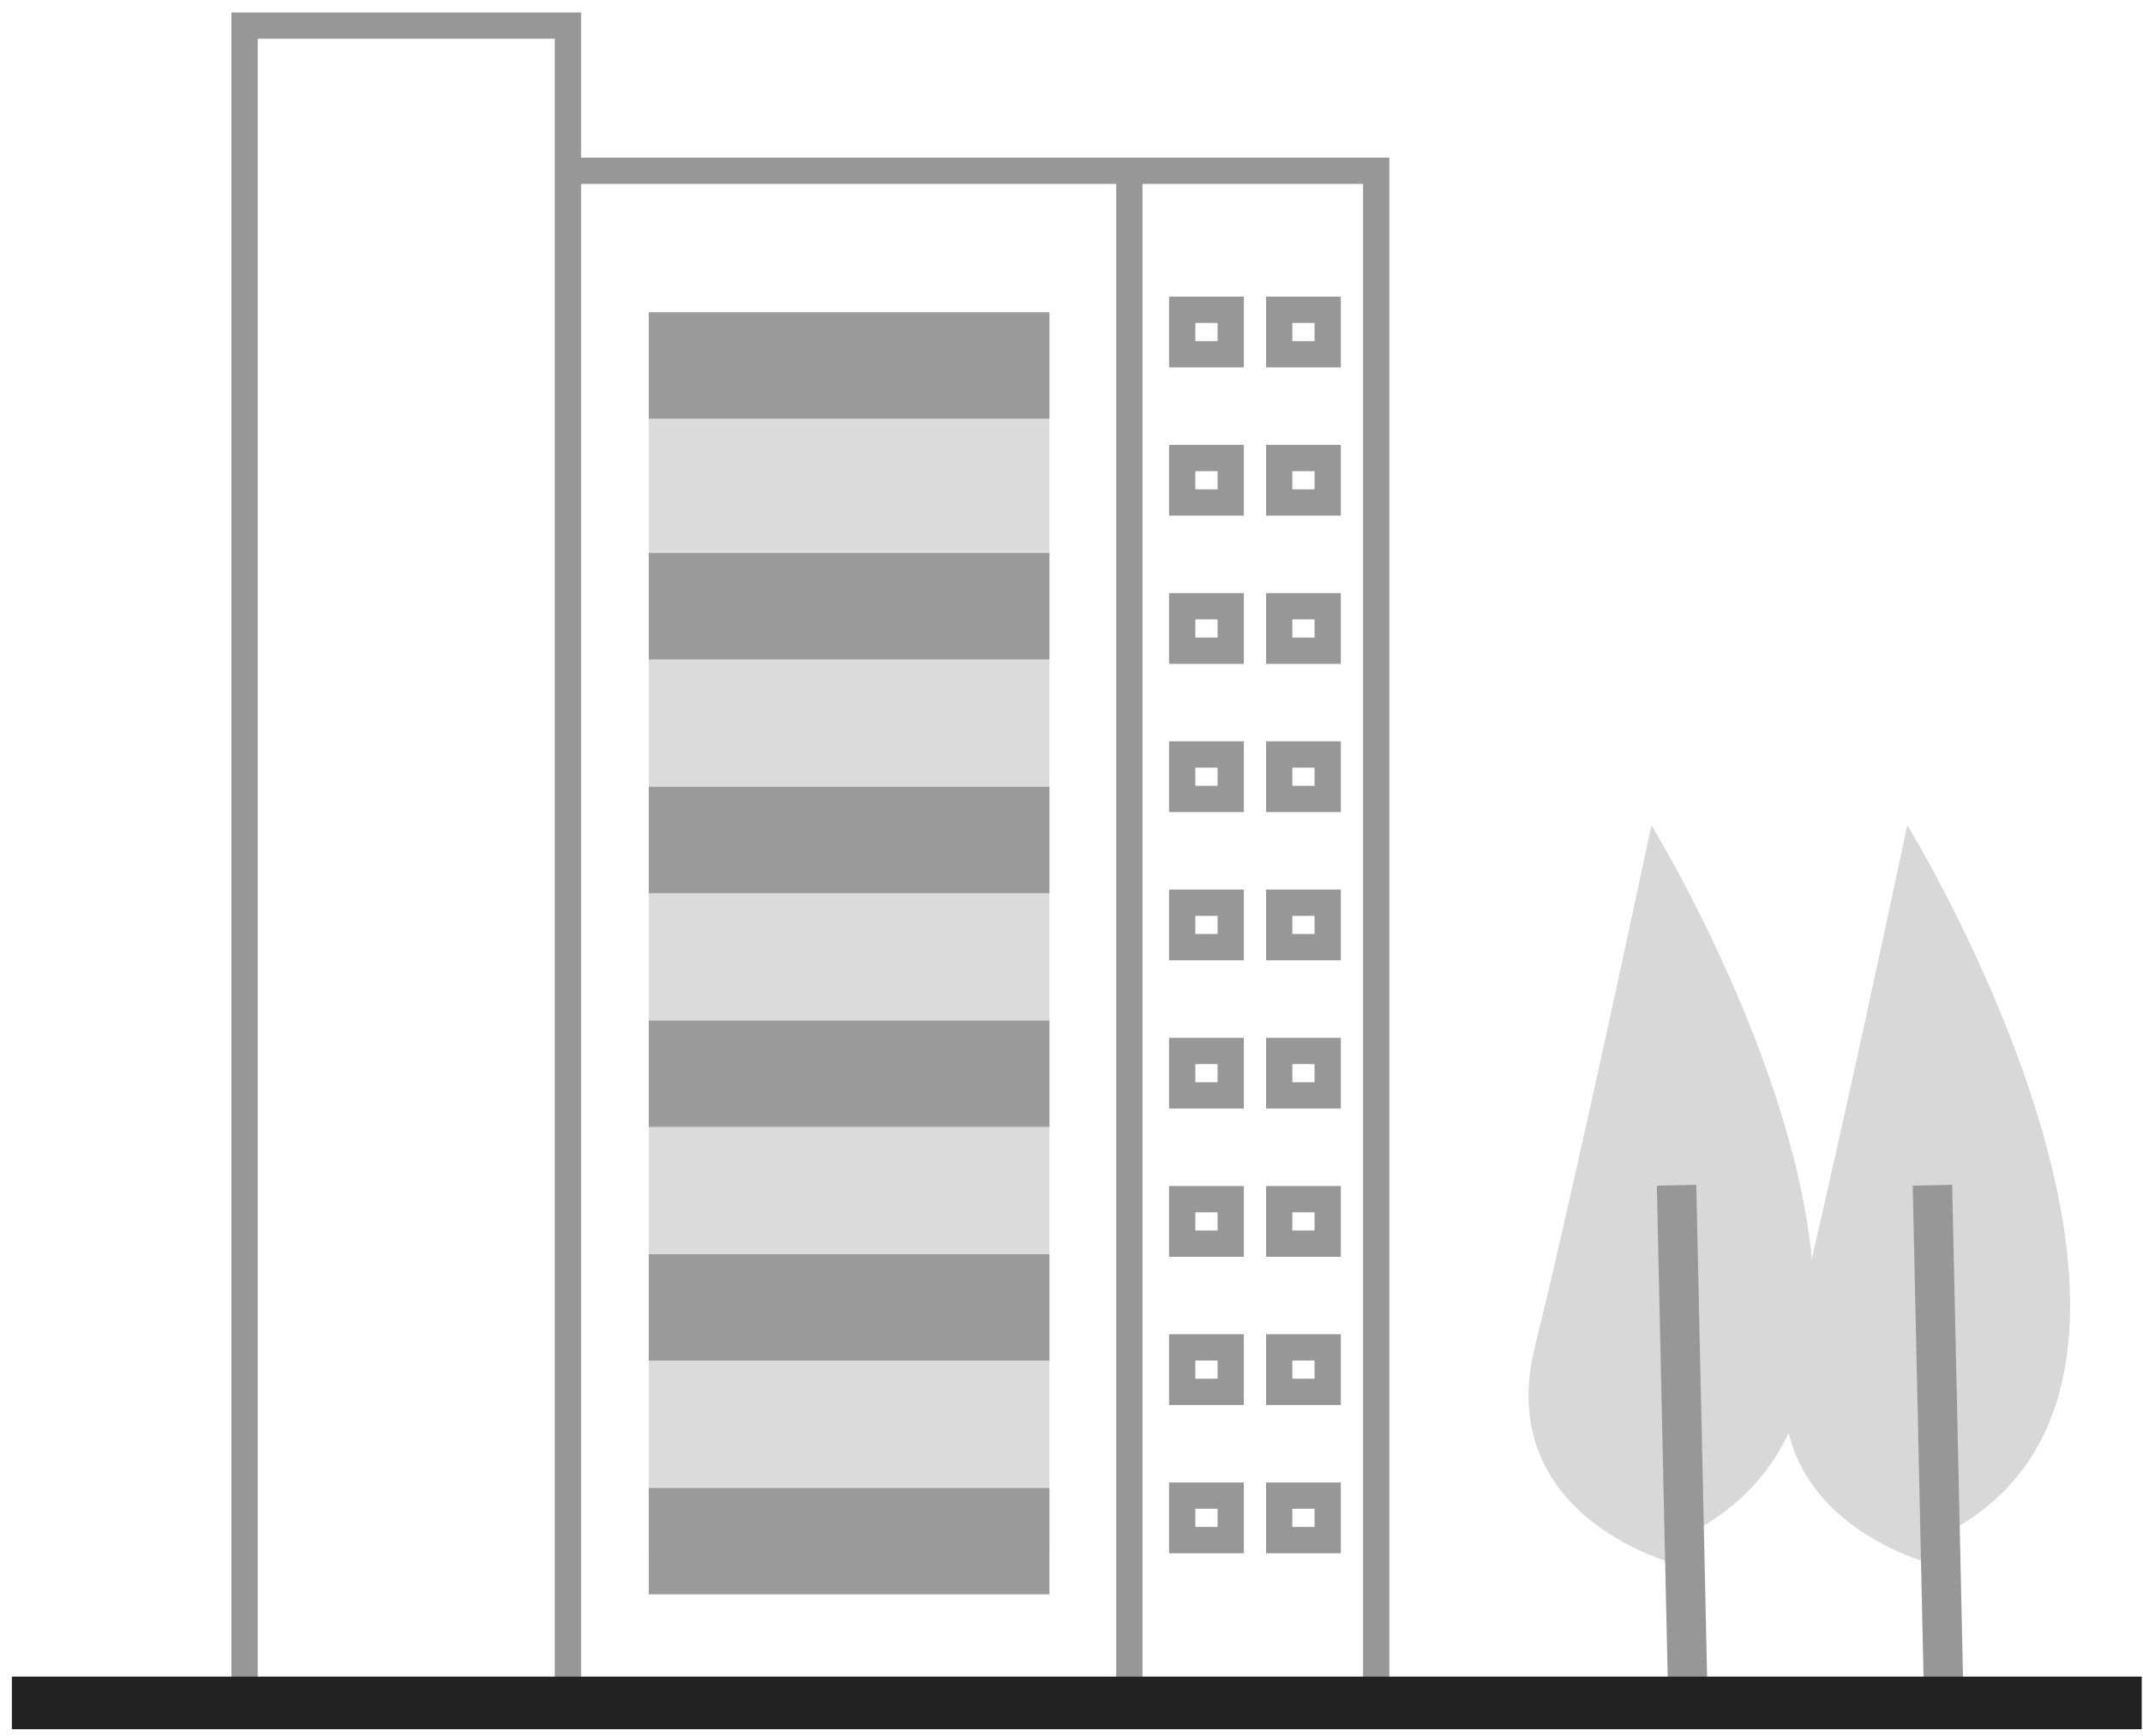 <svg xmlns="http://www.w3.org/2000/svg" width="163" height="132" viewBox="0 0 163 132">
  <g fill="none" fill-rule="evenodd" transform="translate(2 1)">
    <g transform="translate(16.027 .742)">
      <path stroke="#979797" stroke-width="2" d="M67.872,11.663 L67.872,126.921"/>
      <polygon stroke="#979797" stroke-width="2" points="71.894 25.2 75.583 25.2 75.583 21.818 71.894 21.818"/>
      <polygon stroke="#979797" stroke-width="2" points="79.272 25.2 82.96 25.2 82.96 21.818 79.272 21.818"/>
      <polygon stroke="#979797" stroke-width="2" points="71.894 36.474 75.583 36.474 75.583 33.092 71.894 33.092"/>
      <polygon stroke="#979797" stroke-width="2" points="79.272 36.474 82.96 36.474 82.96 33.092 79.272 33.092"/>
      <polygon stroke="#979797" stroke-width="2" points="71.894 47.747 75.583 47.747 75.583 44.365 71.894 44.365"/>
      <polygon stroke="#979797" stroke-width="2" points="79.272 47.747 82.96 47.747 82.96 44.365 79.272 44.365"/>
      <polygon stroke="#979797" stroke-width="2" points="71.894 59.021 75.583 59.021 75.583 55.638 71.894 55.638"/>
      <polygon stroke="#979797" stroke-width="2" points="79.272 59.021 82.96 59.021 82.96 55.638 79.272 55.638"/>
      <polygon stroke="#979797" stroke-width="2" points="71.894 81.567 75.583 81.567 75.583 78.186 71.894 78.186"/>
      <polygon stroke="#979797" stroke-width="2" points="79.272 81.567 82.96 81.567 82.96 78.186 79.272 78.186"/>
      <polygon stroke="#979797" stroke-width="2" points="71.894 70.294 75.583 70.294 75.583 66.912 71.894 66.912"/>
      <polygon stroke="#979797" stroke-width="2" points="79.272 70.294 82.96 70.294 82.96 66.912 79.272 66.912"/>
      <polygon stroke="#979797" stroke-width="2" points="71.894 92.841 75.583 92.841 75.583 89.459 71.894 89.459"/>
      <polygon stroke="#979797" stroke-width="2" points="79.272 92.841 82.96 92.841 82.96 89.459 79.272 89.459"/>
      <polygon stroke="#979797" stroke-width="2" points="71.894 104.114 75.583 104.114 75.583 100.732 71.894 100.732"/>
      <polygon stroke="#979797" stroke-width="2" points="79.272 104.114 82.96 104.114 82.96 100.732 79.272 100.732"/>
      <polygon stroke="#979797" stroke-width="2" points="71.894 115.388 75.583 115.388 75.583 112.005 71.894 112.005"/>
      <polygon stroke="#979797" stroke-width="2" points="79.272 115.388 82.96 115.388 82.96 112.005 79.272 112.005"/>
      <polyline stroke="#979797" stroke-width="2" points="25.169 11.244 86.649 11.244 86.649 126.921 25.169 126.921 25.169 .205 .577 .205 .577 126.921 25.169 126.921"/>
      <rect width="30.473" height="93.96" x="31.32" y="22.009" fill="#DBDBDB" fill-rule="nonzero"/>
      <rect width="30.473" height="8.089" x="31.32" y="22.009" fill="#9B9B9B" fill-rule="nonzero"/>
      <rect width="30.473" height="8.089" x="31.32" y="40.321" fill="#9B9B9B" fill-rule="nonzero"/>
      <rect width="30.473" height="8.089" x="31.32" y="58.097" fill="#9B9B9B" fill-rule="nonzero"/>
      <rect width="30.473" height="8.089" x="31.32" y="75.873" fill="#9B9B9B" fill-rule="nonzero"/>
      <rect width="30.473" height="8.089" x="31.32" y="93.649" fill="#9B9B9B" fill-rule="nonzero"/>
      <rect width="30.473" height="8.089" x="31.32" y="111.425" fill="#9B9B9B" fill-rule="nonzero"/>
    </g>
    <path fill="#D8D8D8" d="M11.187,56.085 C11.187,56.085 -2.366,52.51 0.819,39.667 C4.005,26.825 9.673,0.051 9.673,0.051 C9.673,0.051 35.262,41.762 12.822,53.749" transform="translate(113.942 61.74)"/>
    <path fill="#D8D8D8" d="M11.187,56.085 C11.187,56.085 -2.366,52.51 0.819,39.667 C4.005,26.825 9.673,0.051 9.673,0.051 C9.673,0.051 35.262,41.762 12.822,53.749" transform="translate(133.404 61.74)"/>
    <path fill="#D8D8D8" d="M125.129,117.825 C125.129,117.825 111.576,114.25 114.761,101.407 C117.946,88.565 123.614,61.791 123.614,61.791 C123.614,61.791 149.203,103.502 126.764,115.488"/>
    <path fill="#D8D8D8" d="M144.591,117.825 C144.591,117.825 131.038,114.25 134.223,101.407 C137.409,88.565 143.077,61.791 143.077,61.791 C143.077,61.791 168.666,103.502 146.226,115.488"/>
    <path stroke="#979797" stroke-width="3" d="M126.349 126.63C126.073 114.135 125.797 101.639 125.521 89.143M145.811 126.63C145.535 114.135 145.259 101.639 144.984 89.143"/>
    <path stroke="#222" stroke-linecap="square" stroke-width="4" d="M0.904,128.514 L158.904,128.514"/>
  </g>
</svg>
